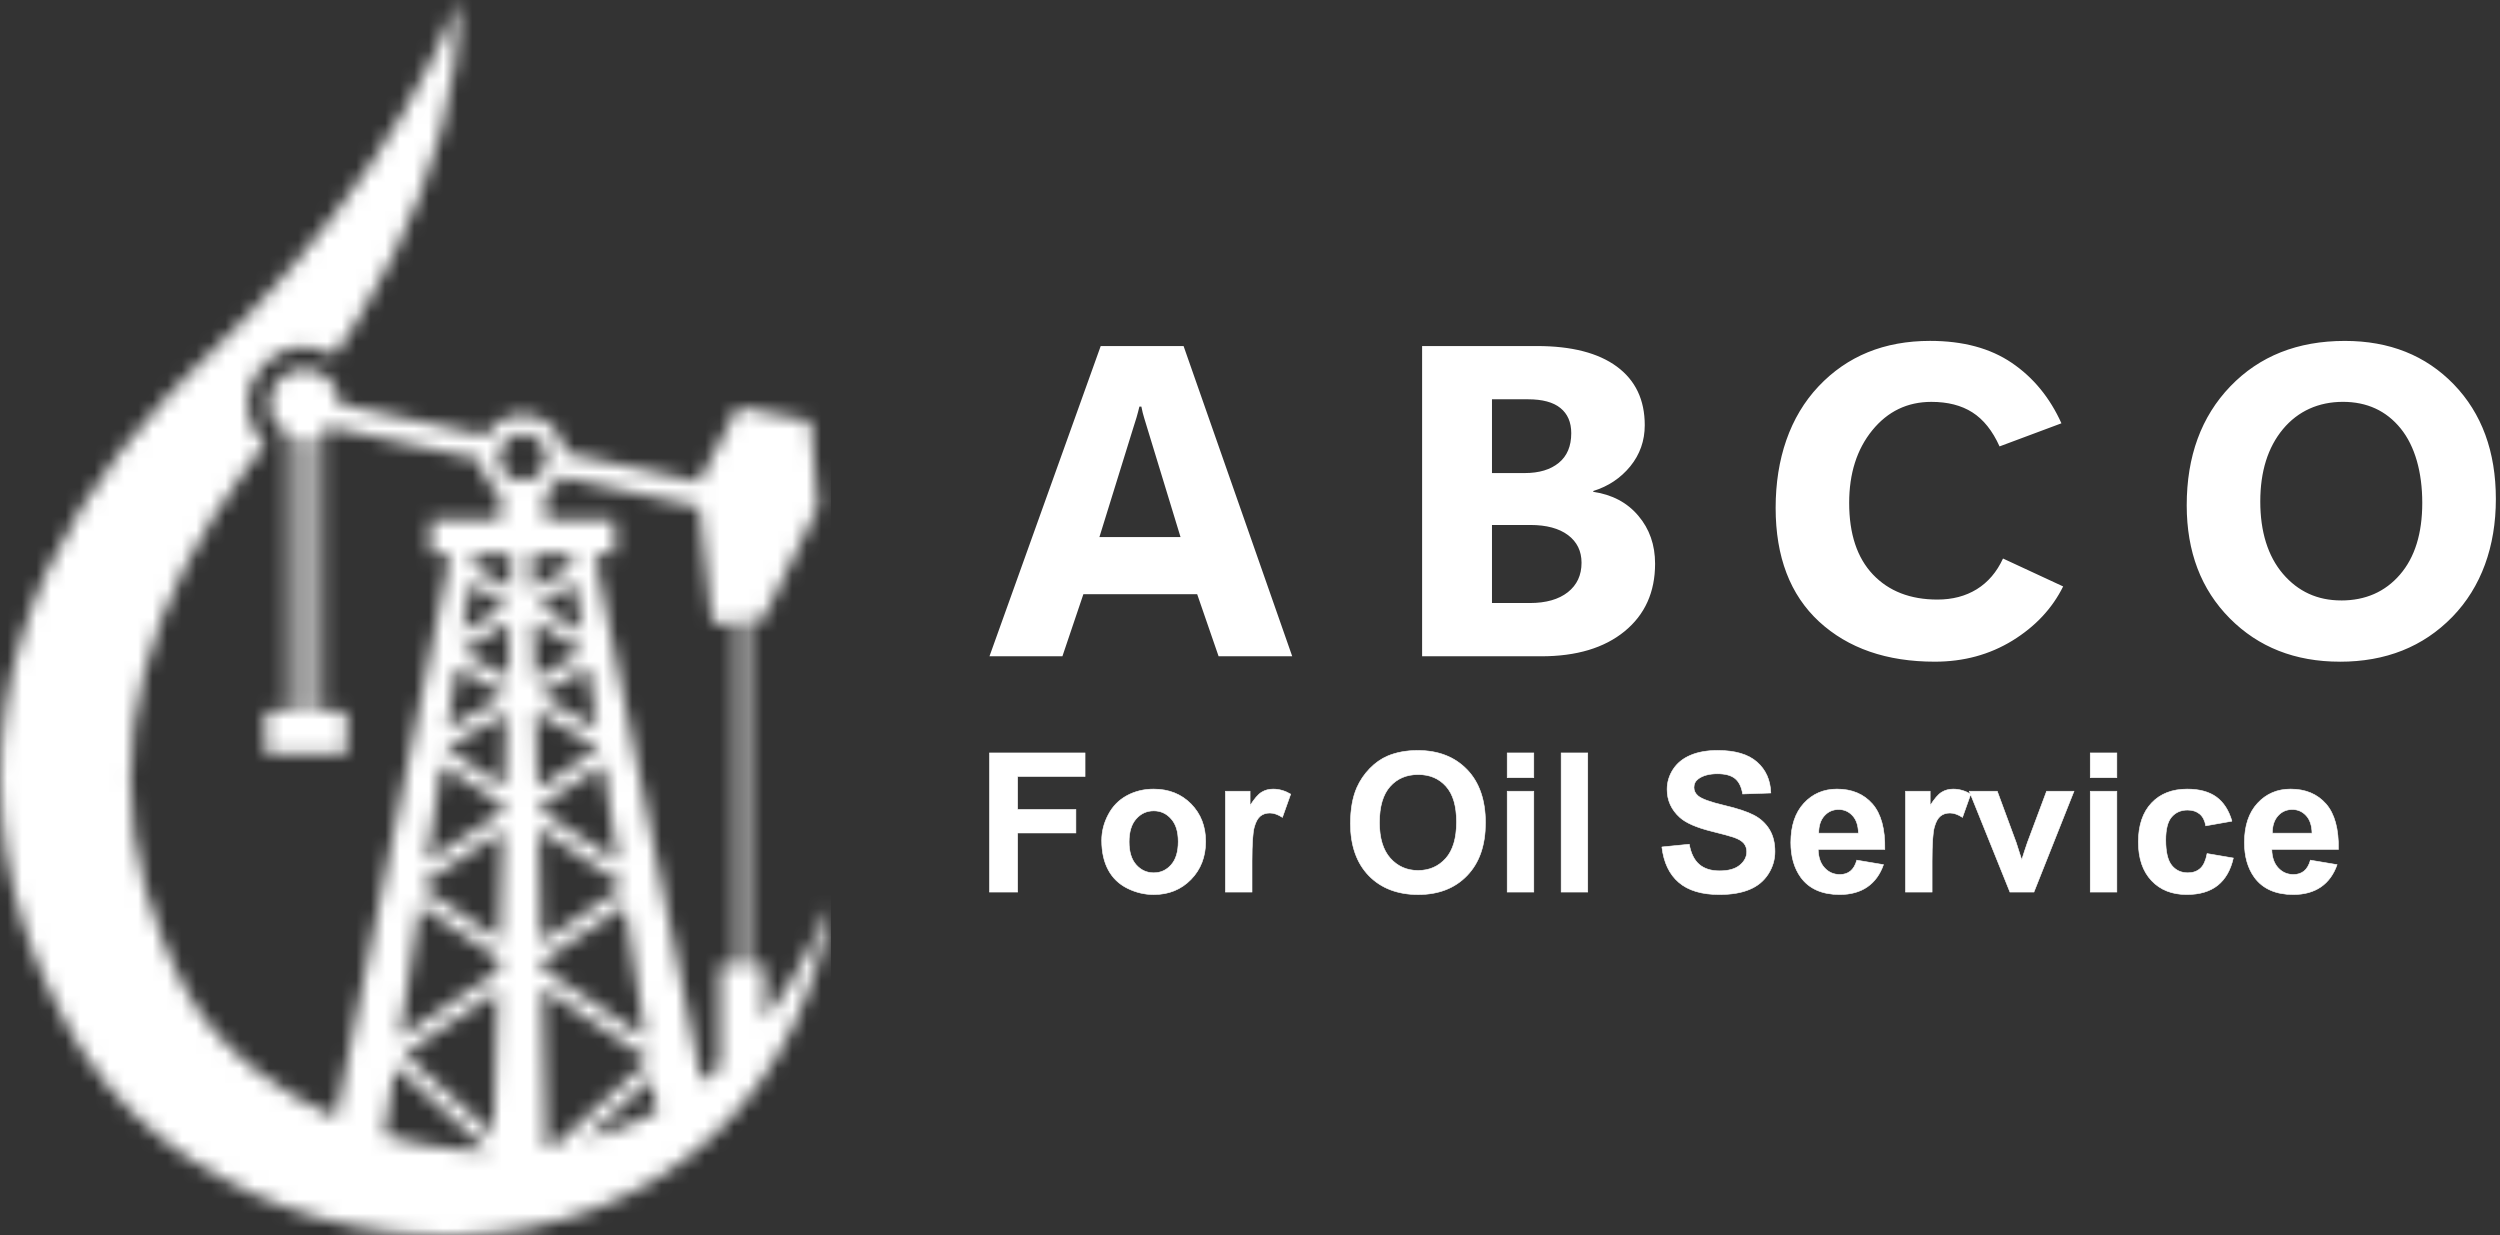 <?xml version="1.0" encoding="UTF-8"?>
<svg xmlns="http://www.w3.org/2000/svg" width="172" height="85" viewBox="0 0 172 85" fill="none">
  <rect x="0" y="0" width="172" height="85" fill="#333333" stroke="none"/>
  <mask id="mask0_65_293" style="mask-type:luminance" maskUnits="userSpaceOnUse" x="0" y="0" width="58" height="85">
    <path d="M48.291 74.445L42.281 44.899L42.346 44.862L42.264 44.812L40.91 38.153H42.297V35.741H37.534V33.944C37.975 33.667 38.337 33.278 38.578 32.813L48.107 34.875L49.017 42.907L50.699 42.765V66.405H49.523V73.423C49.123 73.779 48.713 74.118 48.293 74.444M40.197 78.44L44.843 74.237L45.191 76.481C43.599 77.344 41.919 77.988 40.195 78.438L40.197 78.44ZM26.445 78.1L27.178 73.38L33.627 79.211C32.997 79.199 32.37 79.165 31.745 79.108C29.948 78.948 28.169 78.603 26.445 78.1ZM34.799 47.832L30.793 50.094L31.439 45.935L34.799 47.832ZM32.342 40.126L34.857 41.648L31.82 43.486L32.342 40.126ZM35.181 38.154L35.109 40.485L32.529 38.924L32.649 38.154H35.181ZM39.36 38.924L36.655 40.56L36.597 38.154H39.241L39.36 38.924ZM37.031 41.648L39.546 40.126L40.068 43.486L37.031 41.648ZM37.089 47.832L40.449 45.935L41.095 50.094L37.089 47.832ZM37.019 55.646V55.578L41.489 52.627L42.521 59.279L37.019 55.646ZM37.282 66.601L37.272 66.165L42.992 62.316L44.4 71.388L37.282 66.6V66.601ZM34.248 68.199L33.942 78.038L27.831 72.513L34.248 68.197V68.199ZM34.317 65.963L34.291 66.814L27.488 71.389L28.896 62.318L34.317 65.964V65.963ZM34.645 55.426L34.633 55.803L29.368 59.278L30.401 52.626L34.645 55.426ZM36.858 48.994L41.217 51.456L36.985 54.249L36.858 48.994ZM34.686 54.105L30.672 51.456L34.841 49.102L34.686 54.106V54.105ZM36.708 42.768L40.115 44.83L36.803 46.7L36.708 42.768ZM34.919 46.606L31.774 44.83L35.035 42.856L34.919 46.606ZM34.358 64.633L29.087 61.088L29.134 60.779L34.589 57.177L34.357 64.632L34.358 64.633ZM42.801 61.089L37.239 64.83L37.05 57.017L42.753 60.781L42.8 61.089H42.801ZM37.58 78.969L37.316 67.979L44.636 72.903L44.645 72.959L38.09 78.885C37.92 78.913 37.751 78.943 37.58 78.968V78.969ZM35.972 29.842C36.864 29.842 37.592 30.57 37.592 31.462C37.592 32.354 36.864 33.082 35.972 33.082C35.08 33.082 34.352 32.354 34.352 31.462C34.352 30.57 35.08 29.842 35.972 29.842ZM21.434 48.947H20.509V30.115C20.647 30.14 20.787 30.155 20.931 30.155C21.104 30.155 21.272 30.136 21.434 30.101V48.945V48.947ZM55.249 66.11C54.551 67.376 53.774 68.584 52.916 69.712C52.812 69.852 52.703 69.986 52.597 70.124V66.408H51.421V42.708L52.501 42.616L56.271 34.918L55.771 28.969L50.788 27.997L48.086 33.145L38.895 31.157C38.742 29.68 37.491 28.524 35.974 28.524C34.895 28.524 33.953 29.109 33.442 29.978L23.324 27.791C23.324 27.782 23.324 27.773 23.324 27.763C23.324 26.442 22.253 25.372 20.933 25.372C19.613 25.372 18.542 26.442 18.542 27.763C18.542 28.668 19.045 29.456 19.788 29.862V48.945H18.26V51.879H23.847V48.945H22.159V29.813C22.356 29.695 22.535 29.549 22.689 29.381L33.043 31.618C33.096 32.599 33.628 33.452 34.413 33.946V35.742H29.634V38.154H30.981L29.627 44.814L29.545 44.864L29.61 44.901L23.103 76.889C21.076 76.001 19.18 74.88 17.502 73.557C16.53 72.779 15.639 71.93 14.844 71.038C14.064 70.135 13.37 69.187 12.842 68.191L12.642 67.815L12.425 67.374C12.282 67.079 12.124 66.791 11.991 66.493C11.718 65.902 11.447 65.311 11.211 64.71C10.729 63.513 10.316 62.299 9.985 61.077C8.64 56.186 8.642 51.165 9.926 46.268C11.201 41.37 13.72 36.607 16.975 32.214C17.394 31.673 17.801 31.12 18.236 30.587L18.25 30.571C17.509 29.863 17.046 28.869 17.046 27.764C17.046 25.618 18.785 23.879 20.931 23.879C21.682 23.879 22.381 24.096 22.976 24.465C23.219 24.115 23.465 23.767 23.701 23.413C24.116 22.77 24.529 22.128 24.92 21.472C25.719 20.172 26.444 18.824 27.125 17.46C28.482 14.728 29.584 11.871 30.371 8.942C30.767 7.478 31.072 5.992 31.276 4.497C31.464 3.002 31.591 1.494 31.472 0C31.23 0.705 30.956 1.385 30.662 2.056C30.377 2.729 30.068 3.388 29.743 4.037C29.107 5.338 28.416 6.601 27.691 7.832C26.238 10.296 24.64 12.636 22.921 14.867C21.222 17.11 19.369 19.221 17.466 21.265C16.493 22.271 15.537 23.286 14.52 24.246C14.037 24.706 13.474 25.271 12.925 25.813C12.376 26.355 11.85 26.928 11.313 27.49C9.209 29.783 7.248 32.263 5.557 34.99C3.879 37.716 2.448 40.676 1.483 43.845C1.231 44.632 1.022 45.438 0.824 46.246C0.656 47.062 0.483 47.879 0.37 48.708C0.126 50.361 -0.032 52.041 0.005 53.721C0.029 55.4 0.159 57.078 0.424 58.73C0.704 60.38 1.106 61.999 1.598 63.577C2.079 65.162 2.724 66.676 3.41 68.153C3.752 68.893 4.128 69.61 4.509 70.324C4.697 70.683 4.905 71.026 5.104 71.376L5.41 71.897L5.767 72.461C7.717 75.482 10.27 77.886 13.059 79.738C14.457 80.661 15.913 81.46 17.409 82.143C18.912 82.81 20.452 83.362 22.017 83.803C23.581 84.248 25.175 84.556 26.778 84.753C28.382 84.949 29.995 85.039 31.606 84.984C33.217 84.931 34.822 84.757 36.401 84.456C37.981 84.152 39.53 83.698 41.027 83.127C44.023 81.986 46.782 80.264 49.078 78.118C51.383 75.976 53.194 73.41 54.532 70.697C55.19 69.332 55.731 67.926 56.174 66.504C56.603 65.076 56.941 63.635 57.172 62.182C56.587 63.532 55.961 64.85 55.25 66.112L55.249 66.11Z" fill="white"></path>
  </mask>
  <g mask="url(#mask0_65_293)">
    <path d="M57.171 -0.001H-0.03V85.038H57.171V-0.001Z" fill="white"></path>
  </g>
  <path d="M161.07 41.312C162.747 41.312 164.097 40.717 165.119 39.532C166.14 38.349 166.652 36.703 166.652 34.599C166.652 32.494 166.154 30.697 165.164 29.477C164.174 28.258 162.847 27.647 161.191 27.647C159.536 27.647 158.108 28.273 157.066 29.526C156.025 30.782 155.507 32.443 155.507 34.506C155.507 36.568 156.025 38.26 157.066 39.48C158.108 40.699 159.443 41.31 161.07 41.31M160.984 45.524C157.906 45.524 155.38 44.528 153.408 42.542C151.431 40.55 150.446 37.959 150.446 34.764C150.446 31.391 151.447 28.661 153.448 26.579C155.454 24.496 158.077 23.455 161.324 23.455C164.394 23.455 166.887 24.451 168.819 26.442C170.749 28.44 171.715 31.071 171.715 34.333C171.715 37.595 170.714 40.394 168.717 42.447C166.714 44.501 164.139 45.526 160.984 45.526V45.524ZM141.945 40.346C141.192 41.866 140.029 43.105 138.454 44.076C136.878 45.041 135.101 45.524 133.118 45.524C129.8 45.524 127.148 44.604 125.151 42.765C123.16 40.921 122.164 38.315 122.164 34.94C122.164 31.565 123.145 28.671 125.115 26.582C127.087 24.494 129.642 23.453 132.787 23.453C135.054 23.453 136.924 23.956 138.407 24.962C139.889 25.968 141.029 27.355 141.827 29.123L137.569 30.713C137.082 29.63 136.457 28.854 135.699 28.371C134.941 27.887 134.001 27.649 132.878 27.649C131.232 27.649 129.876 28.3 128.813 29.605C127.752 30.911 127.223 32.572 127.223 34.599C127.223 36.732 127.766 38.373 128.859 39.527C129.951 40.675 131.43 41.25 133.295 41.25C134.327 41.25 135.23 41.015 136.002 40.539C136.775 40.061 137.38 39.356 137.807 38.426L141.943 40.346H141.945ZM102.648 36.118V41.488H105.254C106.366 41.488 107.235 41.239 107.865 40.746C108.496 40.248 108.81 39.572 108.81 38.718C108.81 37.915 108.5 37.281 107.88 36.814C107.26 36.352 106.397 36.118 105.283 36.118H102.646H102.648ZM102.648 27.471V32.547H104.9C105.89 32.547 106.673 32.312 107.242 31.845C107.816 31.378 108.102 30.697 108.102 29.803C108.102 29.05 107.853 28.472 107.355 28.071C106.862 27.669 106.115 27.471 105.125 27.471H102.65H102.648ZM97.841 45.151V23.808H105.746C108.129 23.808 109.959 24.28 111.238 25.22C112.519 26.165 113.159 27.506 113.159 29.254C113.159 30.326 112.823 31.271 112.163 32.083C111.498 32.896 110.649 33.461 109.617 33.781V33.837C110.913 34.03 111.949 34.573 112.716 35.483C113.488 36.392 113.87 37.49 113.87 38.782C113.87 40.737 113.174 42.287 111.771 43.436C110.373 44.579 108.463 45.153 106.039 45.153H97.84L97.841 45.151ZM75.636 36.952H81.221L78.944 29.494C78.862 29.225 78.785 28.981 78.72 28.758C78.649 28.534 78.584 28.274 78.527 27.974H78.391C78.329 28.224 78.269 28.467 78.198 28.707C78.127 28.945 78.051 29.194 77.96 29.465L75.638 36.954L75.636 36.952ZM68.076 45.151L75.729 23.808H81.43L88.904 45.151H83.839L82.365 40.879H74.537L73.094 45.151H68.076Z" fill="white"></path>
  <path d="M159.069 57.323C159.056 56.791 158.92 56.386 158.66 56.109C158.4 55.831 158.084 55.693 157.71 55.693C157.312 55.693 156.981 55.84 156.721 56.131C156.461 56.424 156.334 56.822 156.338 57.323H159.071H159.069ZM158.962 59.181L160.792 59.488C160.557 60.158 160.187 60.669 159.68 61.02C159.172 61.369 158.536 61.545 157.777 61.545C156.572 61.545 155.68 61.151 155.102 60.362C154.646 59.73 154.417 58.932 154.417 57.968C154.417 56.82 154.717 55.917 155.316 55.266C155.916 54.614 156.676 54.289 157.591 54.289C158.62 54.289 159.432 54.63 160.03 55.31C160.624 55.991 160.91 57.036 160.883 58.443H156.299C156.312 58.986 156.459 59.41 156.743 59.713C157.023 60.017 157.375 60.167 157.793 60.167C158.08 60.167 158.32 60.089 158.515 59.933C158.711 59.777 158.858 59.526 158.958 59.179L158.962 59.181ZM153.561 56.495L151.756 56.815C151.696 56.457 151.558 56.186 151.342 56.004C151.126 55.824 150.848 55.731 150.504 55.731C150.048 55.731 149.683 55.89 149.41 56.206C149.138 56.522 149.003 57.049 149.003 57.792C149.003 58.615 149.141 59.197 149.417 59.539C149.694 59.88 150.063 60.049 150.526 60.049C150.873 60.049 151.158 59.949 151.378 59.751C151.602 59.553 151.756 59.212 151.849 58.726L153.653 59.033C153.466 59.862 153.108 60.487 152.578 60.911C152.047 61.334 151.336 61.545 150.444 61.545C149.434 61.545 148.625 61.225 148.024 60.585C147.42 59.944 147.119 59.057 147.119 57.925C147.119 56.793 147.422 55.888 148.025 55.248C148.629 54.608 149.446 54.29 150.477 54.29C151.318 54.29 151.989 54.472 152.489 54.836C152.985 55.199 153.341 55.752 153.559 56.495H153.561ZM143.809 61.372V54.438H145.639V61.372H143.809ZM143.809 53.502V51.804H145.639V53.502H143.809ZM138.283 61.372L135.488 54.438H137.412L138.717 57.976L139.095 59.159C139.195 58.859 139.261 58.659 139.284 58.565C139.346 58.368 139.411 58.172 139.482 57.976L140.805 54.438H142.69L139.935 61.372H138.283ZM132.927 61.372H131.097V54.438H132.795V55.422C133.087 54.957 133.349 54.652 133.583 54.507C133.818 54.361 134.083 54.29 134.379 54.29C134.797 54.29 135.201 54.407 135.588 54.636L135.019 56.235C134.71 56.035 134.423 55.935 134.158 55.935C133.892 55.935 133.682 56.006 133.504 56.146C133.325 56.288 133.185 56.542 133.082 56.913C132.98 57.282 132.927 58.058 132.927 59.235V61.372ZM127.861 57.323C127.848 56.791 127.712 56.386 127.45 56.109C127.19 55.831 126.874 55.693 126.5 55.693C126.102 55.693 125.771 55.84 125.511 56.131C125.251 56.424 125.124 56.822 125.128 57.323H127.861ZM127.754 59.181L129.584 59.488C129.349 60.158 128.978 60.669 128.471 61.02C127.964 61.369 127.328 61.545 126.569 61.545C125.364 61.545 124.472 61.151 123.894 60.362C123.438 59.73 123.209 58.932 123.209 57.968C123.209 56.82 123.508 55.917 124.108 55.266C124.708 54.614 125.468 54.289 126.383 54.289C127.412 54.289 128.224 54.63 128.822 55.31C129.416 55.991 129.702 57.036 129.675 58.443H125.091C125.104 58.986 125.251 59.41 125.535 59.713C125.815 60.017 126.167 60.167 126.585 60.167C126.872 60.167 127.112 60.089 127.307 59.933C127.503 59.777 127.65 59.526 127.75 59.179L127.754 59.181ZM114.337 58.272L116.221 58.085C116.334 58.715 116.563 59.175 116.906 59.471C117.252 59.768 117.717 59.915 118.302 59.915C118.922 59.915 119.389 59.784 119.703 59.52C120.018 59.257 120.176 58.95 120.176 58.599C120.176 58.372 120.108 58.181 119.978 58.019C119.847 57.861 119.614 57.723 119.285 57.607C119.06 57.527 118.547 57.389 117.746 57.189C116.716 56.931 115.99 56.615 115.574 56.239C114.989 55.712 114.697 55.066 114.697 54.307C114.697 53.82 114.835 53.36 115.109 52.935C115.385 52.509 115.781 52.186 116.301 51.964C116.821 51.741 117.444 51.63 118.178 51.63C119.374 51.63 120.276 51.895 120.881 52.428C121.486 52.96 121.802 53.669 121.833 54.557L119.896 54.625C119.814 54.13 119.638 53.776 119.369 53.56C119.1 53.344 118.695 53.234 118.155 53.234C117.615 53.234 117.161 53.351 116.848 53.582C116.645 53.731 116.543 53.929 116.543 54.178C116.543 54.405 116.639 54.599 116.83 54.759C117.074 54.966 117.662 55.181 118.6 55.403C119.538 55.622 120.23 55.855 120.677 56.091C121.128 56.329 121.479 56.653 121.733 57.065C121.987 57.478 122.115 57.985 122.115 58.588C122.115 59.135 121.964 59.651 121.659 60.129C121.353 60.607 120.924 60.965 120.366 61.196C119.81 61.43 119.114 61.545 118.284 61.545C117.075 61.545 116.147 61.267 115.498 60.707C114.849 60.151 114.464 59.337 114.337 58.27V58.272ZM107.407 61.372V51.804H109.237V61.372H107.407ZM103.695 61.372V54.438H105.525V61.372H103.695ZM103.695 53.502V51.804H105.525V53.502H103.695ZM94.905 56.582C94.905 57.667 95.155 58.488 95.657 59.05C96.159 59.609 96.795 59.889 97.565 59.889C98.336 59.889 98.97 59.611 99.468 59.057C99.962 58.501 100.209 57.667 100.209 56.556C100.209 55.446 99.969 54.639 99.486 54.1C99.004 53.558 98.367 53.289 97.567 53.289C96.767 53.289 96.126 53.563 95.639 54.109C95.152 54.656 94.906 55.481 94.906 56.584L94.905 56.582ZM92.913 56.647C92.913 55.672 93.06 54.852 93.351 54.189C93.567 53.702 93.865 53.262 94.241 52.875C94.618 52.488 95.03 52.2 95.477 52.01C96.073 51.759 96.762 51.632 97.541 51.632C98.954 51.632 100.08 52.07 100.929 52.946C101.776 53.823 102.199 55.041 102.199 56.602C102.199 58.163 101.778 59.361 100.938 60.235C100.098 61.111 98.974 61.547 97.569 61.547C96.164 61.547 95.012 61.112 94.172 60.242C93.333 59.373 92.911 58.176 92.911 56.647H92.913ZM86.138 61.372H84.308V54.438H86.005V55.422C86.298 54.957 86.56 54.652 86.794 54.507C87.028 54.361 87.294 54.29 87.59 54.29C88.008 54.29 88.412 54.407 88.799 54.636L88.23 56.235C87.921 56.035 87.634 55.935 87.368 55.935C87.103 55.935 86.892 56.006 86.714 56.146C86.536 56.288 86.396 56.542 86.293 56.913C86.191 57.282 86.138 58.058 86.138 59.235V61.372ZM77.682 57.918C77.682 58.606 77.844 59.133 78.169 59.499C78.496 59.866 78.898 60.049 79.376 60.049C79.854 60.049 80.254 59.868 80.577 59.499C80.901 59.133 81.062 58.601 81.062 57.905C81.062 57.209 80.901 56.702 80.577 56.337C80.254 55.969 79.854 55.786 79.376 55.786C78.898 55.786 78.496 55.968 78.169 56.337C77.844 56.702 77.682 57.229 77.682 57.918ZM75.798 57.819C75.798 57.209 75.947 56.618 76.249 56.05C76.548 55.477 76.975 55.043 77.524 54.743C78.075 54.443 78.687 54.29 79.367 54.29C80.415 54.29 81.273 54.632 81.944 55.312C82.614 55.995 82.949 56.855 82.949 57.898C82.949 58.941 82.611 59.82 81.935 60.511C81.257 61.202 80.406 61.547 79.38 61.547C78.745 61.547 78.138 61.401 77.562 61.114C76.988 60.827 76.548 60.406 76.249 59.849C75.949 59.295 75.798 58.617 75.798 57.821V57.819ZM68.076 61.372V51.804H74.651V53.422H70.013V55.693H74.022V57.311H70.013V61.372H68.076Z" fill="white"></path>
  <path d="M159.069 57.323C159.056 56.791 158.92 56.386 158.66 56.109C158.4 55.831 158.084 55.693 157.71 55.693C157.312 55.693 156.981 55.84 156.721 56.131C156.461 56.424 156.334 56.822 156.338 57.323H159.071H159.069ZM158.962 59.181L160.792 59.488C160.557 60.158 160.187 60.669 159.68 61.02C159.172 61.369 158.536 61.545 157.777 61.545C156.572 61.545 155.68 61.151 155.102 60.362C154.646 59.73 154.417 58.932 154.417 57.968C154.417 56.82 154.717 55.917 155.316 55.266C155.916 54.614 156.676 54.289 157.591 54.289C158.62 54.289 159.432 54.63 160.03 55.31C160.624 55.991 160.91 57.036 160.883 58.443H156.299C156.312 58.986 156.459 59.41 156.743 59.713C157.023 60.017 157.375 60.167 157.793 60.167C158.08 60.167 158.32 60.089 158.515 59.933C158.711 59.777 158.858 59.526 158.958 59.179L158.962 59.181ZM153.561 56.495L151.756 56.815C151.696 56.457 151.558 56.186 151.342 56.004C151.126 55.824 150.848 55.731 150.504 55.731C150.048 55.731 149.683 55.89 149.41 56.206C149.138 56.522 149.003 57.049 149.003 57.792C149.003 58.615 149.141 59.197 149.417 59.539C149.694 59.88 150.063 60.049 150.526 60.049C150.873 60.049 151.158 59.949 151.378 59.751C151.602 59.553 151.756 59.212 151.849 58.726L153.653 59.033C153.466 59.862 153.108 60.487 152.578 60.911C152.047 61.334 151.336 61.545 150.444 61.545C149.434 61.545 148.625 61.225 148.024 60.585C147.42 59.944 147.119 59.057 147.119 57.925C147.119 56.793 147.422 55.888 148.025 55.248C148.629 54.608 149.446 54.29 150.477 54.29C151.318 54.29 151.989 54.472 152.489 54.836C152.985 55.199 153.341 55.752 153.559 56.495H153.561ZM143.809 61.372V54.438H145.639V61.372H143.809ZM143.809 53.502V51.804H145.639V53.502H143.809ZM138.283 61.372L135.488 54.438H137.412L138.717 57.976L139.095 59.159C139.195 58.859 139.261 58.659 139.284 58.565C139.346 58.368 139.411 58.172 139.482 57.976L140.805 54.438H142.69L139.935 61.372H138.283ZM132.927 61.372H131.097V54.438H132.795V55.422C133.087 54.957 133.349 54.652 133.583 54.507C133.818 54.361 134.083 54.29 134.379 54.29C134.797 54.29 135.201 54.407 135.588 54.636L135.019 56.235C134.71 56.035 134.423 55.935 134.158 55.935C133.892 55.935 133.682 56.006 133.504 56.146C133.325 56.288 133.185 56.542 133.082 56.913C132.98 57.282 132.927 58.058 132.927 59.235V61.372ZM127.861 57.323C127.848 56.791 127.712 56.386 127.45 56.109C127.19 55.831 126.874 55.693 126.5 55.693C126.102 55.693 125.771 55.84 125.511 56.131C125.251 56.424 125.124 56.822 125.128 57.323H127.861ZM127.754 59.181L129.584 59.488C129.349 60.158 128.978 60.669 128.471 61.02C127.964 61.369 127.328 61.545 126.569 61.545C125.364 61.545 124.472 61.151 123.894 60.362C123.438 59.73 123.209 58.932 123.209 57.968C123.209 56.82 123.508 55.917 124.108 55.266C124.708 54.614 125.468 54.289 126.383 54.289C127.412 54.289 128.224 54.63 128.822 55.31C129.416 55.991 129.702 57.036 129.675 58.443H125.091C125.104 58.986 125.251 59.41 125.535 59.713C125.815 60.017 126.167 60.167 126.585 60.167C126.872 60.167 127.112 60.089 127.307 59.933C127.503 59.777 127.65 59.526 127.75 59.179L127.754 59.181ZM114.337 58.272L116.221 58.085C116.334 58.715 116.563 59.175 116.906 59.471C117.252 59.768 117.717 59.915 118.302 59.915C118.922 59.915 119.389 59.784 119.703 59.52C120.018 59.257 120.176 58.95 120.176 58.599C120.176 58.372 120.108 58.181 119.978 58.019C119.847 57.861 119.614 57.723 119.285 57.607C119.06 57.527 118.547 57.389 117.746 57.189C116.716 56.931 115.99 56.615 115.574 56.239C114.989 55.712 114.697 55.066 114.697 54.307C114.697 53.82 114.835 53.36 115.109 52.935C115.385 52.509 115.781 52.186 116.301 51.964C116.821 51.741 117.444 51.63 118.178 51.63C119.374 51.63 120.276 51.895 120.881 52.428C121.486 52.96 121.802 53.669 121.833 54.557L119.896 54.625C119.814 54.13 119.638 53.776 119.369 53.56C119.1 53.344 118.695 53.234 118.155 53.234C117.615 53.234 117.161 53.351 116.848 53.582C116.645 53.731 116.543 53.929 116.543 54.178C116.543 54.405 116.639 54.599 116.83 54.759C117.074 54.966 117.662 55.181 118.6 55.403C119.538 55.622 120.23 55.855 120.677 56.091C121.128 56.329 121.479 56.653 121.733 57.065C121.987 57.478 122.115 57.985 122.115 58.588C122.115 59.135 121.964 59.651 121.659 60.129C121.353 60.607 120.924 60.965 120.366 61.196C119.81 61.43 119.114 61.545 118.284 61.545C117.075 61.545 116.147 61.267 115.498 60.707C114.849 60.151 114.464 59.337 114.337 58.27V58.272ZM107.407 61.372V51.804H109.237V61.372H107.407ZM103.695 61.372V54.438H105.525V61.372H103.695ZM103.695 53.502V51.804H105.525V53.502H103.695ZM94.905 56.582C94.905 57.667 95.155 58.488 95.657 59.05C96.159 59.609 96.795 59.889 97.565 59.889C98.336 59.889 98.97 59.611 99.468 59.057C99.962 58.501 100.209 57.667 100.209 56.556C100.209 55.446 99.969 54.639 99.486 54.1C99.004 53.558 98.367 53.289 97.567 53.289C96.767 53.289 96.126 53.563 95.639 54.109C95.152 54.656 94.906 55.481 94.906 56.584L94.905 56.582ZM92.913 56.647C92.913 55.672 93.06 54.852 93.351 54.189C93.567 53.702 93.865 53.262 94.241 52.875C94.618 52.488 95.03 52.2 95.477 52.01C96.073 51.759 96.762 51.632 97.541 51.632C98.954 51.632 100.08 52.07 100.929 52.946C101.776 53.823 102.199 55.041 102.199 56.602C102.199 58.163 101.778 59.361 100.938 60.235C100.098 61.111 98.974 61.547 97.569 61.547C96.164 61.547 95.012 61.112 94.172 60.242C93.333 59.373 92.911 58.176 92.911 56.647H92.913ZM86.138 61.372H84.308V54.438H86.005V55.422C86.298 54.957 86.56 54.652 86.794 54.507C87.028 54.361 87.294 54.29 87.59 54.29C88.008 54.29 88.412 54.407 88.799 54.636L88.23 56.235C87.921 56.035 87.634 55.935 87.368 55.935C87.103 55.935 86.892 56.006 86.714 56.146C86.536 56.288 86.396 56.542 86.293 56.913C86.191 57.282 86.138 58.058 86.138 59.235V61.372ZM77.682 57.918C77.682 58.606 77.844 59.133 78.169 59.499C78.496 59.866 78.898 60.049 79.376 60.049C79.854 60.049 80.254 59.868 80.577 59.499C80.901 59.133 81.062 58.601 81.062 57.905C81.062 57.209 80.901 56.702 80.577 56.337C80.254 55.969 79.854 55.786 79.376 55.786C78.898 55.786 78.496 55.968 78.169 56.337C77.844 56.702 77.682 57.229 77.682 57.918ZM75.798 57.819C75.798 57.209 75.947 56.618 76.249 56.05C76.548 55.477 76.975 55.043 77.524 54.743C78.075 54.443 78.687 54.29 79.367 54.29C80.415 54.29 81.273 54.632 81.944 55.312C82.614 55.995 82.949 56.855 82.949 57.898C82.949 58.941 82.611 59.82 81.935 60.511C81.257 61.202 80.406 61.547 79.38 61.547C78.745 61.547 78.138 61.401 77.562 61.114C76.988 60.827 76.548 60.406 76.249 59.849C75.949 59.295 75.798 58.617 75.798 57.821V57.819ZM68.076 61.372V51.804H74.651V53.422H70.013V55.693H74.022V57.311H70.013V61.372H68.076Z" stroke="white" stroke-width="0.04" stroke-miterlimit="2.61"></path>
</svg>
